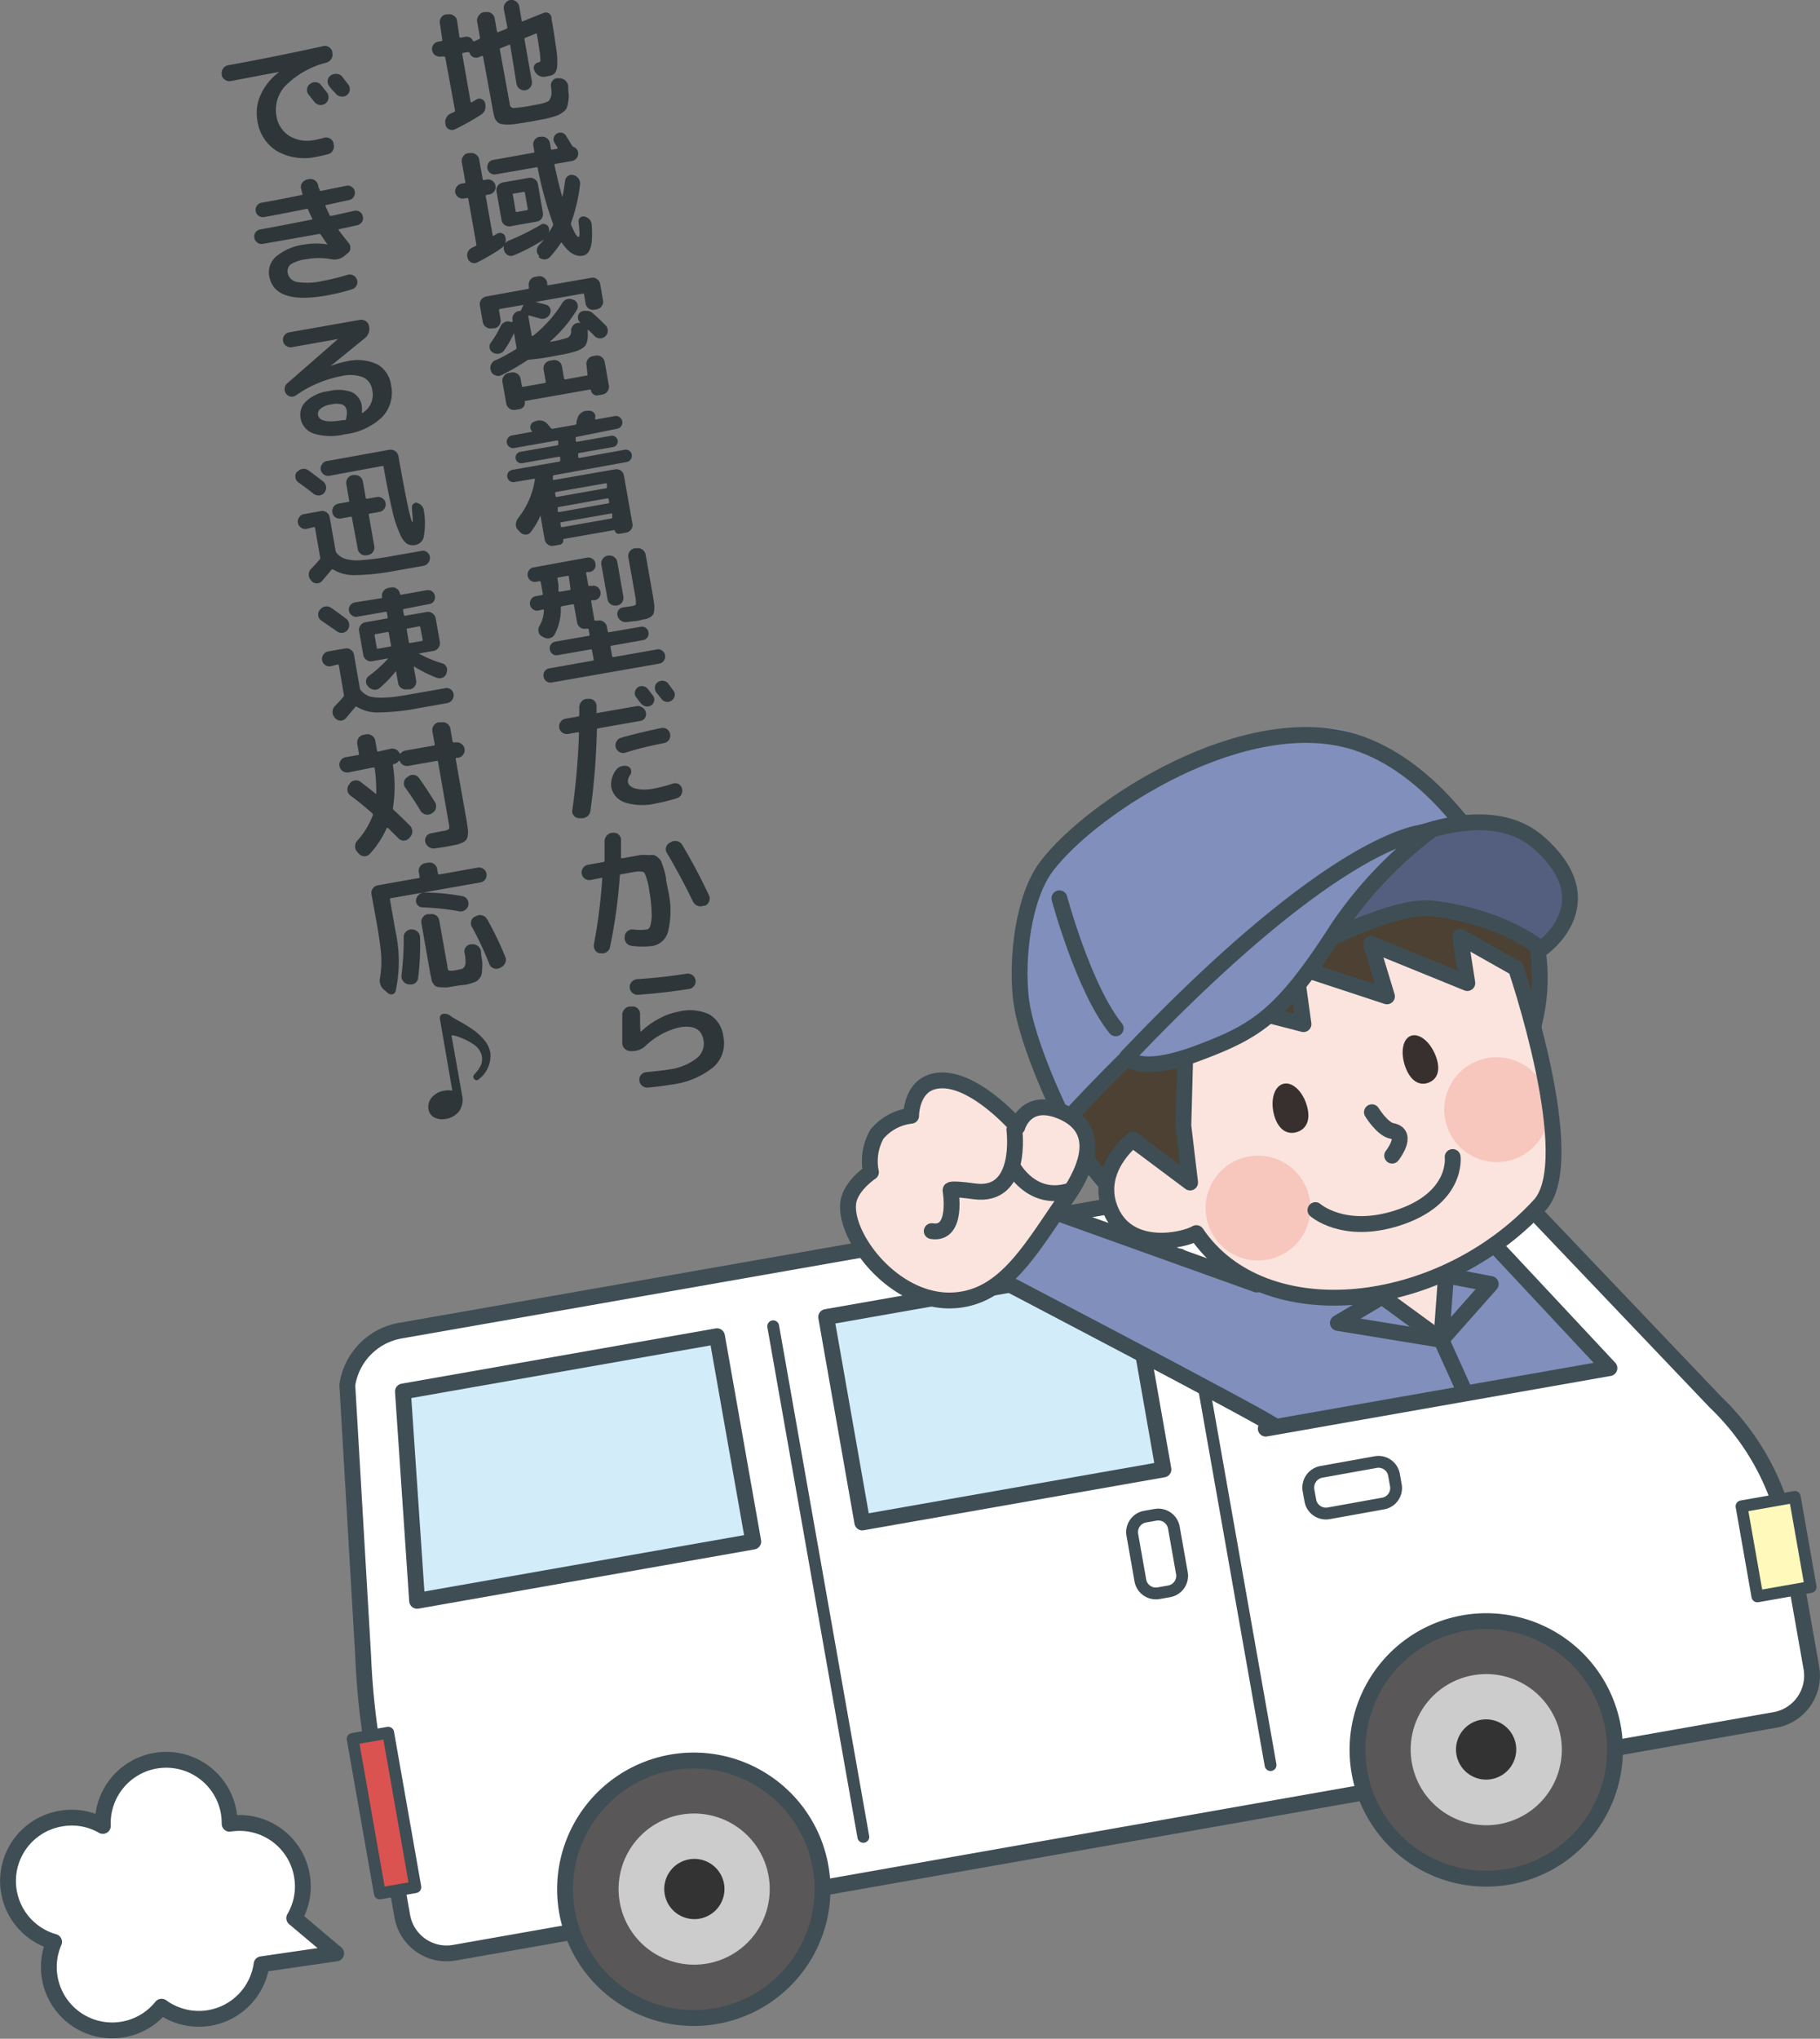 <svg xmlns="http://www.w3.org/2000/svg" width="186.19" height="208.51" viewBox="0 0 186.19 208.51"><rect x="0" y="0" width="186.19" height="208.51" fill="#808080" stroke="none"/><defs><style>.cls-1,.cls-11,.cls-7{fill:#fff;}.cls-1,.cls-10,.cls-18,.cls-19,.cls-2,.cls-20,.cls-21,.cls-6,.cls-7,.cls-8,.cls-9{stroke:#3e4e54;stroke-linecap:round;stroke-linejoin:round;}.cls-1,.cls-18,.cls-19,.cls-2,.cls-20,.cls-21,.cls-6{stroke-width:1.62px;}.cls-2{fill:#595757;}.cls-3{fill:#ccc;}.cls-4{fill:#333;}.cls-5{fill:#d2ecfa;}.cls-10,.cls-6{fill:none;}.cls-10,.cls-7,.cls-8,.cls-9{stroke-width:1.21px;}.cls-8{fill:#fff9bb;}.cls-9{fill:#da5351;}.cls-12,.cls-21{fill:#fbe4de;}.cls-13,.cls-19{fill:#808fbb;}.cls-14{fill:#4c4133;}.cls-15{fill:#665947;}.cls-16{fill:#f7c6bd;}.cls-17{fill:#37302e;}.cls-18{fill:#545f7f;}.cls-20{fill:#b9b8b4;}.cls-22{fill:#2f363a;}</style></defs><title>car</title><g id="レイヤー_2" data-name="レイヤー 2"><g id="コンテンツ"><path class="cls-1" d="M153.2,120a10.12,10.12,0,0,0-8-2.21L40.84,136.11a6.64,6.64,0,0,0-5.31,5.54l1.62,27.68a77.25,77.25,0,0,0,.91,9.1L41.16,196a4.6,4.6,0,0,0,5.32,3.71L181.59,175.9a4.6,4.6,0,0,0,3.72-5.31l-2.54-14.38a25.59,25.59,0,0,0-7.24-12.78Z"/><path class="cls-2" d="M139.07,181.21A13.17,13.17,0,1,0,149.75,166,13.16,13.16,0,0,0,139.07,181.21Z"/><path class="cls-3" d="M144.43,180.26a7.73,7.73,0,1,0,6.27-8.93A7.72,7.72,0,0,0,144.43,180.26Z"/><path class="cls-4" d="M149,179.46a3.08,3.08,0,1,0,2.5-3.57A3.08,3.08,0,0,0,149,179.46Z"/><path class="cls-2" d="M58,195.47a13.17,13.17,0,1,0,10.69-15.22A13.17,13.17,0,0,0,58,195.47Z"/><path class="cls-3" d="M63.4,194.53a7.73,7.73,0,1,0,6.27-8.94A7.72,7.72,0,0,0,63.4,194.53Z"/><path class="cls-4" d="M68,193.72a3.08,3.08,0,1,0,2.5-3.56A3.08,3.08,0,0,0,68,193.72Z"/><polygon class="cls-5" points="129.49 146.11 126.18 127.35 149.12 123.31 164.65 139.92 129.49 146.11"/><polygon class="cls-5" points="77.06 157.66 73.35 136.66 41.22 142.31 42.67 163.72 77.06 157.66"/><rect class="cls-5" x="86.14" y="131.81" width="31.28" height="21.33" transform="translate(-23.16 19.81) rotate(-9.98)"/><polygon class="cls-6" points="77.06 157.66 73.35 136.66 41.22 142.31 42.67 163.72 77.06 157.66"/><path class="cls-7" d="M134.05,153.46a1.62,1.62,0,0,0,1.88,1.31l5.56-1a1.61,1.61,0,0,0,1.31-1.87l-.19-1.06a1.61,1.61,0,0,0-1.87-1.31l-5.56,1a1.64,1.64,0,0,0-1.32,1.88Z"/><path class="cls-7" d="M117.15,155.11a1.61,1.61,0,0,0-1.31,1.87l.82,4.65a1.61,1.61,0,0,0,1.87,1.31l1.07-.19a1.61,1.61,0,0,0,1.31-1.87l-.82-4.64a1.62,1.62,0,0,0-1.87-1.32Z"/><rect class="cls-8" x="178.94" y="153.49" width="5.53" height="9.35" transform="translate(-24.67 33.9) rotate(-9.98)"/><rect class="cls-9" x="37.45" y="177.4" width="3.69" height="16.04" transform="translate(-31.55 9.62) rotate(-9.98)"/><line class="cls-10" x1="120.76" y1="128.31" x2="129.98" y2="180.52"/><line class="cls-10" x1="79.1" y1="135.64" x2="88.32" y2="187.86"/><polygon class="cls-11" points="142.55 143.81 127.81 127.07 132.48 126.25 147.22 142.99 142.55 143.81"/><polygon class="cls-11" points="150.6 142.39 135.86 125.65 138.63 125.16 153.37 141.9 150.6 142.39"/><rect class="cls-6" x="86.14" y="131.81" width="31.28" height="21.33" transform="translate(-23.16 19.81) rotate(-9.98)"/><polygon class="cls-12" points="141.85 132.37 147.28 136.65 147.75 130.57 141.85 132.37"/><path class="cls-13" d="M130.06,146l-27.25-15,5.39-7s25.2,9.07,27.45,9a48.08,48.08,0,0,0,5.87-.83l5.76,4.42.57-6.67,4.61-2.45,5.69,5.46,6.35,6.76Z"/><path class="cls-12" d="M155.1,98.77s3.59,12.74,3.69,16.78.5,8.43-6,11.75-14.2,6.56-21.08,5-9-5.95-9-5.95-7.06,1.81-8.38-1.29-1.39-5-.72-5.87,2.26-2.77,2.26-2.77l5.88,3.76L121.4,115l.22-13.15,11.66,2.85-.75-5.54,9.56,3L140.55,97l9.53,3.35-.66-4.21Z"/><path class="cls-14" d="M121.62,101.87l-.5,12.28.29,6.81-5.06-4.23-3.56,4s-9.5-11.75-5.67-23.27,20.3-21,32-18.31S156.93,92,157.21,97.6s-.48,6.69-.48,6.69l-1.89-4.93-5.42-3.2.66,4.21L140.55,97l1.12,4.77-9.14-2.61.75,5.54Z"/><path class="cls-15" d="M107.13,111s-1.88-6.92-.41-11,5-13.8,14.25-17.73,10.72-3.06,10.72-3.06S109.53,86.56,107.13,111Z"/><path class="cls-15" d="M115.64,99.67c.36,1.37-.87,2.88-2.74,3.36s-3.67-.25-4-1.63.87-2.88,2.74-3.36S115.29,98.29,115.64,99.67Z"/><path class="cls-15" d="M119.17,96.73a1.78,1.78,0,1,1-2-.85A1.56,1.56,0,0,1,119.17,96.73Z"/><path class="cls-16" d="M148,115.08a5.36,5.36,0,1,0,3.47-6.69A5.33,5.33,0,0,0,148,115.08Z"/><path class="cls-16" d="M123.58,125.14a5.36,5.36,0,1,0,3.48-6.69A5.35,5.35,0,0,0,123.58,125.14Z"/><path class="cls-6" d="M155.07,99s6.71,19.62,2.44,24.26c-10.14,11-28.24,13-35.12,2.85-1.27.76-6.81,2-8.71-2.2s2.21-7.37,2.21-7.37"/><path class="cls-6" d="M142.42,118.19s1.74-2.2,0-2.52c-1-.17-2.07-1.92-2.07-1.92"/><path class="cls-17" d="M143.8,109.2c.57,1.47,1.5,1.86,2.36,1.52s1.28-1.25.72-2.72-1.71-2.39-2.56-2.06S143.24,107.73,143.8,109.2Z"/><path class="cls-17" d="M130.35,114.06c.43,1.52,1.36,2,2.29,1.73s1.49-1.14,1.07-2.66-1.51-2.54-2.44-2.28S129.93,112.54,130.35,114.06Z"/><path class="cls-6" d="M156.92,104.8c2.33-9.3-2.34-17.46-9.59-22.46S120.83,75.62,109.72,93c-9.38,14.65,3.4,28,3.4,28"/><polyline class="cls-6" points="115.89 116.56 121.75 120.94 121.06 115.14 121.42 101.66 133.35 104.74 132.53 98.82 141.89 101.9 140.26 96.53 150.11 100.54 149.37 95.8 155.07 99.02"/><path class="cls-6" d="M148.61,118.33s.56,4.29-5.75,6.27c-5.43,1.7-8.29-.84-8.29-.84"/><path class="cls-6" d="M101.13,130.24s26.72,13.95,29.08,15.48"/><line class="cls-6" x1="128.56" y1="131.37" x2="108.2" y2="124.07"/><path class="cls-11" d="M34.39,199.78l-4.29-3.61a6.39,6.39,0,0,0,.78-4.38,6.47,6.47,0,0,0-7.39-5.27,7.14,7.14,0,0,0-.1-1.21,6.49,6.49,0,0,0-12.87,1.43A6.39,6.39,0,0,0,6.18,186a6.47,6.47,0,0,0-.65,12.6,6.48,6.48,0,0,0,11,6.63,6.48,6.48,0,0,0,10.23-4.34Z"/><path class="cls-6" d="M34.39,199.78l-4.29-3.61a6.39,6.39,0,0,0,.78-4.38,6.47,6.47,0,0,0-7.39-5.27,7.14,7.14,0,0,0-.1-1.21,6.49,6.49,0,0,0-12.87,1.43A6.39,6.39,0,0,0,6.18,186a6.47,6.47,0,0,0-.65,12.6,6.48,6.48,0,0,0,11,6.63,6.48,6.48,0,0,0,10.23-4.34Z"/><polyline class="cls-6" points="152.88 127.33 164.65 139.92 129.49 146.11"/><polygon class="cls-6" points="141.39 132.61 136.87 135.3 147.45 137.03 141.39 132.61"/><polygon class="cls-6" points="147.45 137.03 147.93 130.44 152.51 131.32 147.45 137.03"/><line class="cls-6" x1="147.62" y1="137.41" x2="149.81" y2="142.26"/><path class="cls-13" d="M151.19,86.46S145.92,78,138.47,75c-7.85-3.15-26.7,7.4-31.41,13.62C104.65,91.81,104,98,104.43,102c.53,4.88,4.52,12.76,4.52,12.76S137,83.48,151.19,86.46Z"/><path class="cls-6" d="M151.19,86.46s-4.92-8.17-12.59-10.57c-11.17-3.5-26.83,6.5-31.54,12.72C104.65,91.81,104,98,104.43,102c.53,4.88,4.52,12.76,4.52,12.76S137,83.48,151.19,86.46Z"/><path class="cls-18" d="M157.65,97.06s6.83-4.68-.25-10.89c-5.28-4.62-14.6-.53-19.7,2.7s-19.5,16.88-21.53,18.59c0,0,23-15.41,30.38-14.54S157.65,97.06,157.65,97.06Z"/><path class="cls-19" d="M115.31,108.09s1,2,7.47-.47c5.82-2.19,8.41-3.83,14.09-12.7a41.67,41.67,0,0,1,9.34-9.86S137.79,84.47,115.31,108.09Z"/><path class="cls-20" d="M108.38,91.87s2.47,9.22,5.76,13.3"/><path class="cls-21" d="M96.83,133c5.79.17,8.56-5.24,12.21-10.42,2.95-4.17,3.09-7.45-.51-8.93s-4.45,1.6-4.45,1.6-4.81-5.58-8.56-4.65c-2.32.57-2.31,3.51-2.31,3.51a5.29,5.29,0,0,0-3.5,1.89,5.59,5.59,0,0,0-.61,3.88s-2,1.33-2.3,3C86.23,126.2,91,132.78,96.83,133Z"/><path class="cls-6" d="M103.77,115.53s.94,7-4.09,6.31c-2.61-.36-2.44-.11-2.44-.11s.81,4.63-1.92,4.18"/><path class="cls-6" d="M103.62,119.34s1.88,3.6,5.72,2.47"/><path class="cls-22" d="M45.1,5.78a.76.76,0,0,1-.57-.13.74.74,0,0,1-.32-.5.72.72,0,0,1,.13-.58.74.74,0,0,1,.49-.31l.32-.06a.1.1,0,0,0,.1-.14L45,2.39a.78.78,0,0,1,.13-.59.69.69,0,0,1,.5-.33l.21,0a.74.74,0,0,1,.59.14.72.72,0,0,1,.33.51L47,3.75a.1.1,0,0,0,.13.1l.44-.08a.71.71,0,0,1,.81.39.1.1,0,0,0,.15.06L49,4a.14.14,0,0,0,.1-.16l-.3-1.7A.78.78,0,0,1,49,1.57a.75.75,0,0,1,.5-.33l.2,0a.72.72,0,0,1,.58.13.79.79,0,0,1,.33.52l.23,1.32s0,0,.05.07.07,0,.09,0l.84-.34a.14.14,0,0,0,.08-.16L51.54.94a.78.78,0,0,1,.14-.59A.79.79,0,0,1,52.19,0h0a.78.78,0,0,1,.59.14.77.77,0,0,1,.34.51l.25,1.46c0,.08.06.1.13.06l2.06-.83a.62.62,0,0,1,.55,0,.61.61,0,0,1,.31.45l0,.12c.23,1.31.39,2.33.48,3.07A7.5,7.5,0,0,1,57,6.74a1.33,1.33,0,0,1-.27.78,1.16,1.16,0,0,1-.61.26l-.38.07a1,1,0,0,1-.64-.13,1,1,0,0,1-.43-.51l0,0a.58.58,0,0,1,0-.54.68.68,0,0,1,.47-.31h0a.18.18,0,0,0,.13-.07,1.52,1.52,0,0,0,0-.35,5.49,5.49,0,0,0-.09-.83c-.05-.36-.13-.89-.25-1.6,0-.08-.06-.1-.13-.07l-1.06.43a.13.13,0,0,0-.08.17l.75,4.26a.77.77,0,0,1-.14.6.79.79,0,0,1-.51.33h0a.78.78,0,0,1-.59-.14.76.76,0,0,1-.33-.51L52.2,4.65c0-.07-.06-.09-.13-.06l-.83.33a.14.14,0,0,0-.1.18l1,5.48c0,.3.18.45.38.47a15.75,15.75,0,0,0,2-.28l.78-.15a3.47,3.47,0,0,0,.51-.15.82.82,0,0,0,.37-.2,1.85,1.85,0,0,0,.16-.32,1.19,1.19,0,0,0,.08-.47q0-.25-.06-.69a.69.69,0,0,1,.18-.55A.64.64,0,0,1,57.09,8h.15a.94.94,0,0,1,.6.24.88.88,0,0,1,.29.57q0,.54.06.9a4.08,4.08,0,0,1-.06.71A3.46,3.46,0,0,1,58,11a1.11,1.11,0,0,1-.33.41,2.67,2.67,0,0,1-.48.32,4.78,4.78,0,0,1-.72.25,8.87,8.87,0,0,1-.93.22l-1.22.23-1.43.23a5.7,5.7,0,0,1-1,.08,3.17,3.17,0,0,1-.67-.07.84.84,0,0,1-.4-.26,1.38,1.38,0,0,1-.25-.46q-.06-.24-.15-.69l-1-5.47a.1.1,0,0,0-.06-.07.08.08,0,0,0-.08,0L49,5.84a.69.69,0,0,1-.58,0,.71.71,0,0,1-.39-.44v0a.12.12,0,0,0-.14-.07h-.07l-.44.08c-.08,0-.1.06-.09.14l.85,4.84c0,.07.06.1.13.06s.29-.17.51-.3a.54.54,0,0,1,.51,0,.56.56,0,0,1,.33.39,1.24,1.24,0,0,1,0,.69,1.06,1.06,0,0,1-.44.52,25.35,25.35,0,0,1-2.65,1.48.69.69,0,0,1-.58,0,.66.66,0,0,1-.37-.44l0-.07a.89.89,0,0,1,.06-.64.84.84,0,0,1,.44-.45l.37-.17a.15.15,0,0,0,.1-.17l-1-5.41a.12.12,0,0,0-.15-.1Z"/><path class="cls-22" d="M47.46,20.3a.74.74,0,0,1-.57-.13.8.8,0,0,1-.32-.49.82.82,0,0,1,.63-.9l.31-.05c.08,0,.11-.06.09-.15l-.36-2a.81.81,0,0,1,.65-.92l.21,0a.78.78,0,0,1,.59.14.79.79,0,0,1,.33.51l.36,2c0,.08.06.12.13.11l.29-.06a.75.75,0,0,1,.58.14.73.73,0,0,1,.31.49.76.76,0,0,1-.62.89l-.29.05a.11.11,0,0,0-.09.13l.71,4c0,.07.05.08.11.05l.39-.24a.54.54,0,0,1,.48,0,.49.49,0,0,1,.31.36,1,1,0,0,1,0,.64,1,1,0,0,1-.39.51,21.29,21.29,0,0,1-2.5,1.47.64.64,0,0,1-.57,0,.65.65,0,0,1-.38-.43.85.85,0,0,1,0-.63.9.9,0,0,1,.43-.45l.18-.09.19-.09a.14.14,0,0,0,.08-.17l-.82-4.64a.1.1,0,0,0-.13-.1Zm7.69,5.87a.69.69,0,0,1-.23-.54.79.79,0,0,1,.22-.56,6.54,6.54,0,0,0,.51-.57h0a20.49,20.49,0,0,1-3.08,1.61.66.66,0,0,1-.58,0,.74.74,0,0,1-.4-.45.81.81,0,0,1,0-.61.88.88,0,0,1,.45-.44A24.11,24.11,0,0,0,55.3,23a.48.48,0,0,1,.49-.06.51.51,0,0,1,.35.35.8.8,0,0,1,0,.49h0s0,0,0,0a6.52,6.52,0,0,0,.43-.72.23.23,0,0,0,0-.2,37.76,37.76,0,0,1-1.56-5.65c0-.08-.06-.12-.15-.1l-4.12.72a.75.75,0,0,1-.88-.61.81.81,0,0,1,.12-.57.71.71,0,0,1,.5-.3l4.09-.73c.08,0,.11-.06.09-.14l-.1-.58a.71.71,0,0,1,.13-.58.75.75,0,0,1,.5-.33l.14,0a.81.81,0,0,1,.6.13.79.79,0,0,1,.33.51l.1.58c0,.08.06.11.14.09l.47-.08s.05,0,.06-.05a.28.28,0,0,0,0-.09l-.3-.47a.66.66,0,0,1-.09-.51.69.69,0,0,1,.31-.42.66.66,0,0,1,.53-.1.63.63,0,0,1,.43.31c.13.21.34.55.61,1a.39.39,0,0,0,.15.13.72.72,0,0,1,.47.57.75.75,0,0,1-.13.56.77.77,0,0,1-.5.32l-1.69.29c-.08,0-.11.06-.09.15.29,1.34.56,2.42.8,3.25,0,0,0,0,0,0,.1-.43.19-1,.28-1.65a.68.68,0,0,1,.29-.5.63.63,0,0,1,.55-.11.94.94,0,0,1,.53.36.86.86,0,0,1,.16.6,17.37,17.37,0,0,1-.91,3.91.45.45,0,0,0,0,.23c.36.85.61,1.26.76,1.23s.1-.53,0-1.55a.45.45,0,0,1,.16-.42.47.47,0,0,1,.44-.11.93.93,0,0,1,.52.29.89.89,0,0,1,.22.53c.16,2-.12,3-.86,3.17s-1.51-.29-2.17-1.28c-.05-.06-.09-.06-.13,0a11.26,11.26,0,0,1-1.1,1.42.79.79,0,0,1-.56.25.87.87,0,0,1-.59-.22ZM53,23l-.77.14a.78.78,0,0,1-.59-.13.75.75,0,0,1-.33-.5l-.52-2.94a.75.75,0,0,1,.14-.58.79.79,0,0,1,.51-.33l2.66-.47a.81.81,0,0,1,.6.13.77.77,0,0,1,.33.5l.51,2.94a.78.78,0,0,1-.13.59.8.8,0,0,1-.52.32Zm-.53-3.06.28,1.64c0,.08.06.11.13.1l1-.18c.09,0,.12-.06.11-.13l-.29-1.64c0-.08-.06-.12-.15-.1l-1,.17C52.47,19.77,52.44,19.82,52.46,19.9Z"/><path class="cls-22" d="M52.76,35.73a.17.17,0,0,0,.08-.19l-.26-1.47s0,0,0,0,0,0,0,0a10.32,10.32,0,0,1-1,1.76.83.83,0,0,1-.54.34.88.88,0,0,1-.63-.12.65.65,0,0,1-.32-.46.63.63,0,0,1,.13-.55,10.64,10.64,0,0,0,1-1.69.82.82,0,0,1,.44-.42.74.74,0,0,1,.6,0l.11,0s0,0,.06,0a.06.06,0,0,0,0-.07l0-.14a.74.74,0,0,1,.14-.59.78.78,0,0,1,.51-.32l.11,0a.2.2,0,0,0,.14-.14l.11-.26.12-.22a0,0,0,0,0,0,0,0,0,0,0,0-.05,0l-2.37.41a.11.11,0,0,0-.09.13l.16.93a.78.78,0,0,1-.13.59.79.79,0,0,1-.51.33l-.25,0a.77.77,0,0,1-.6-.13.79.79,0,0,1-.33-.51l-.3-1.7a.78.78,0,0,1,.14-.59.79.79,0,0,1,.51-.33L54,29.55c.08,0,.12-.06.1-.13l0-.18a.78.78,0,0,1,.13-.59.71.71,0,0,1,.5-.33l.34-.06a.72.72,0,0,1,.58.14.79.79,0,0,1,.33.51l0,.18c0,.07.06.1.14.08l4.36-.76a.74.74,0,0,1,.59.13.76.76,0,0,1,.33.51l.29,1.66a.74.74,0,0,1-.13.59.72.72,0,0,1-.51.33l-.25.05a.78.78,0,0,1-.59-.14A.77.77,0,0,1,59.9,31l-.15-.88a.09.09,0,0,0-.13-.09l-4.83.85a0,0,0,0,0,0,0s0,0,0,0l1.06.28a.63.63,0,0,1,.42.36.65.65,0,0,1,0,.56.85.85,0,0,1-1,.5l-1.12-.31c-.08,0-.12,0-.1.08l.35,2a.1.1,0,0,0,.06,0,0,0,0,0,0,.06,0,13,13,0,0,0,3-3.36.87.87,0,0,1,.49-.39.81.81,0,0,1,.61.05l.06,0a.76.76,0,0,1,.4.46.72.72,0,0,1-.07.59,14,14,0,0,1-2.77,3.26v0s0,0,0,0a10.34,10.34,0,0,0,1.82-.42.67.67,0,0,0,.36-.68.88.88,0,0,1,.2-.57.72.72,0,0,1,.51-.27l.26,0a.05.05,0,0,0,0,0s0,0,0,0a.67.67,0,0,1-.26-.5.66.66,0,0,1,.17-.53l0,0A.8.8,0,0,1,60,31.8a.77.77,0,0,1,.6.2c.39.33.84.75,1.36,1.28a.75.75,0,0,1,.22.56.78.78,0,0,1-.25.55v0a.79.79,0,0,1-.56.22.8.8,0,0,1-.55-.25c-.22-.23-.44-.44-.64-.63,0,0,0,0-.05,0s0,0,0,0c0,.25,0,.46,0,.64a2.22,2.22,0,0,1-.06.51,1.68,1.68,0,0,1-.15.4,1,1,0,0,1-.31.31,2.55,2.55,0,0,1-.46.25,4,4,0,0,1-.68.21c-.29.08-.58.14-.87.2l-1.14.21a21.8,21.8,0,0,1-2.3.32.51.51,0,0,0-.23.07,21.94,21.94,0,0,1-2.66,1.53.7.7,0,0,1-.6,0,.74.74,0,0,1-.44-.41l0-.05a.7.7,0,0,1,0-.6.78.78,0,0,1,.41-.46C51.32,36.59,52,36.18,52.76,35.73Zm-.42,2.36a.81.81,0,0,1,.92.65l.13.72a.1.1,0,0,0,.13.1l2.2-.39a.11.11,0,0,0,.11-.14l-.22-1.23a.75.75,0,0,1,.13-.58.79.79,0,0,1,.51-.33l.33-.06a.79.79,0,0,1,.91.64l.21,1.23a.12.12,0,0,0,.15.1L60,38.41a.1.1,0,0,0,.1-.14L60,37.34a.74.74,0,0,1,.14-.59.76.76,0,0,1,.51-.33l.29-.05a.78.78,0,0,1,.59.13.79.79,0,0,1,.33.51l.43,2.42a.78.78,0,0,1-.14.59.79.79,0,0,1-.51.33l-.46.08a.6.6,0,0,1-.47-.1.67.67,0,0,1-.26-.41.08.08,0,0,0-.11-.08L53.76,41a.08.08,0,0,0-.08.11.62.62,0,0,1-.51.73l-.46.08a.81.81,0,0,1-.92-.65l-.39-2.2a.74.74,0,0,1,.14-.59.73.73,0,0,1,.51-.34Z"/><path class="cls-22" d="M56.56,48.74s0,.07,0,.12,0,.09,0,.12,0,.13.11.11L62.92,48a.82.82,0,0,1,.59.13.78.78,0,0,1,.32.51l.87,4.92a.78.78,0,0,1-.13.59.82.82,0,0,1-.51.32l-.66.12a.44.44,0,0,1-.34-.07.43.43,0,0,1-.18-.3s0-.05-.08,0l-5.13.9s-.06,0-.05.07a.44.44,0,0,1-.07.34.43.43,0,0,1-.3.18l-.62.11a.75.75,0,0,1-.58-.13.77.77,0,0,1-.33-.51l-.43-2.46s0,0,0,0,0,0,0,0a7.4,7.4,0,0,1-1,1.7.61.61,0,0,1-.51.25.68.68,0,0,1-.54-.22L53,54.21a.8.8,0,0,1-.23-.59A1.15,1.15,0,0,1,53,53a8.4,8.4,0,0,0,1.72-3.94c0-.08,0-.11-.08-.1l-2,.34a.63.63,0,0,1-.48-.1.65.65,0,0,1-.26-.42.6.6,0,0,1,.1-.47.67.67,0,0,1,.42-.26l4.79-.84a.12.12,0,0,0,.1-.15l0-.25c0-.08-.06-.11-.14-.1l-3.74.66a.58.58,0,0,1-.44-.1.6.6,0,0,1-.24-.38.59.59,0,0,1,.1-.44.6.6,0,0,1,.38-.24L57,45.55a.11.11,0,0,0,.11-.14l0-.25a.11.11,0,0,0-.14-.11l-4.36.77a.61.61,0,0,1-.49-.11.65.65,0,0,1-.27-.42.61.61,0,0,1,.11-.49.65.65,0,0,1,.42-.27l2-.36c.07,0,.09-.06,0-.12l0,0,0,0a.58.58,0,0,1-.11-.51.57.57,0,0,1,.34-.4l.17-.06a1.13,1.13,0,0,1,.68-.05,1.09,1.09,0,0,1,.57.36l.33.39a.17.17,0,0,0,.18.07l2.29-.4a.22.22,0,0,0,.15-.13A1.28,1.28,0,0,1,59,43a1.23,1.23,0,0,0,.08-.22,1,1,0,0,1,.37-.55,1,1,0,0,1,.64-.22h.21a.6.6,0,0,1,.49.24.56.56,0,0,1,.09.53.05.05,0,0,0,0,0,0,0,0,0,0,0,0c0,.09,0,.13.08.12l1.94-.35a.62.62,0,0,1,.49.12.6.6,0,0,1,.27.42.62.62,0,0,1-.11.49.65.65,0,0,1-.42.27L59,44.68c-.08,0-.12.06-.1.15l0,.24c0,.09.06.12.15.11l3.46-.61a.52.52,0,0,1,.43.1.56.56,0,0,1,.25.37.57.57,0,0,1-.1.44.53.53,0,0,1-.38.24l-3.46.61c-.08,0-.12.07-.1.15l0,.25c0,.08.07.12.15.1L63.89,46a.63.63,0,0,1,.48.1.58.58,0,0,1,.26.4.61.61,0,0,1-.11.49.63.63,0,0,1-.41.26L56.68,48.6A.13.13,0,0,0,56.56,48.74Zm.23,1.72.05.27c0,.08.06.11.14.09l5-.88c.08,0,.12-.06.11-.14l0-.27c0-.08-.07-.12-.15-.1l-5,.88C56.81,50.33,56.78,50.37,56.79,50.46ZM57.06,52l0,.28q0,.11.15.09l5-.89c.09,0,.12-.06.11-.13l-.05-.28c0-.08-.06-.11-.15-.1l-5,.89A.11.11,0,0,0,57.06,52Zm.27,1.53.05.28c0,.08.06.11.15.1l5-.88a.12.12,0,0,0,.1-.15l0-.28c0-.07-.06-.1-.14-.08l-5,.88C57.35,53.41,57.32,53.46,57.33,53.53Z"/><path class="cls-22" d="M55.08,62.44a.67.67,0,0,1-.55-.12.74.74,0,0,1-.31-.48.79.79,0,0,1,.12-.56.71.71,0,0,1,.48-.31l.61-.11a.1.1,0,0,0,.1-.13l-.11-.65-.1-.54a.1.1,0,0,0-.13-.1l-.34.06a.73.73,0,0,1-.86-.6.7.7,0,0,1,.12-.56.64.64,0,0,1,.48-.31l5.47-1a.71.71,0,0,1,.56.13.73.73,0,0,1,.3.49.68.68,0,0,1-.12.55.69.69,0,0,1-.48.3l-.25,0a.11.11,0,0,0-.1.15l.21,1.18c0,.07.06.1.14.09l.25,0a.7.7,0,0,1,.56.12.77.77,0,0,1,.3.49.7.7,0,0,1-.12.56.73.73,0,0,1-.48.3l-.25,0c-.08,0-.12.06-.1.14l.31,1.78v.06c0,.08.05.11.12.1l.27,0a.73.73,0,0,1,.59.14.74.74,0,0,1,.32.51l.09.45c0,.08.06.11.14.09l3.21-.56a.67.67,0,0,1,.53.11.68.68,0,0,1,.28.45.66.66,0,0,1-.11.53.68.68,0,0,1-.46.28l-3.21.57c-.08,0-.12.06-.1.15l.16.91c0,.08.06.11.15.1l4.42-.78a.67.67,0,0,1,.55.12.72.72,0,0,1,.3.47.75.75,0,0,1-.12.55.7.7,0,0,1-.47.31l-11,1.93a.68.68,0,0,1-.55-.12.72.72,0,0,1-.29-.48.71.71,0,0,1,.11-.55.74.74,0,0,1,.48-.3l4.42-.78a.11.11,0,0,0,.11-.14l-.17-.91c0-.09-.06-.12-.14-.1L57.06,67a.66.66,0,0,1-.53-.11.68.68,0,0,1-.28-.45.66.66,0,0,1,.11-.53.69.69,0,0,1,.45-.29l3.4-.59a.11.11,0,0,0,.1-.14l-.08-.45V64.4c0-.08-.06-.11-.12-.1l-.17,0a.72.72,0,0,1-.58-.13.7.7,0,0,1-.32-.5l-.32-1.78c0-.08-.06-.1-.14-.09L57.49,62a.14.14,0,0,0-.12.13,5.42,5.42,0,0,1-.64,2.78.74.74,0,0,1-.51.36.81.81,0,0,1-.63-.11l-.17-.09a.69.69,0,0,1-.33-.48.75.75,0,0,1,.1-.58,3.42,3.42,0,0,0,.45-1.57c0-.08,0-.11-.1-.1Zm2.05-2.66c0,.07,0,.18,0,.33s0,.26,0,.32.05.1.13.09l1-.17c.08,0,.12-.05.1-.13L58.2,59a.11.11,0,0,0-.14-.11l-.94.17c-.07,0-.1.06-.09.14ZM63.77,61a.8.8,0,0,1-.13.6.79.79,0,0,1-.51.33h-.07a.8.8,0,0,1-.91-.65l-.63-3.53a.82.82,0,0,1,.13-.59.79.79,0,0,1,.51-.33h.07a.78.78,0,0,1,.59.13.79.79,0,0,1,.33.51Zm.34,2.62a.78.78,0,0,1-.59-.15.87.87,0,0,1-.35-.51.67.67,0,0,1,.1-.55.65.65,0,0,1,.49-.29l.83-.12c.26-.05.41-.1.45-.17s0-.26,0-.56l-.76-4.28a.78.78,0,0,1,.14-.59.79.79,0,0,1,.51-.33l.21,0a.71.71,0,0,1,.58.14.79.79,0,0,1,.33.51l.74,4.18c.06.37.11.66.13.89a2.59,2.59,0,0,1,0,.62.74.74,0,0,1-.43.72,1.63,1.63,0,0,1-.49.2c-.18,0-.44.1-.76.16Z"/><path class="cls-22" d="M59.22,83.68a.69.69,0,0,1-.52-.27.65.65,0,0,1-.15-.57A73.22,73.22,0,0,0,59.23,75c0-.09,0-.12-.1-.11l-1,.17a.78.78,0,0,1-.59-.13.72.72,0,0,1-.33-.51.73.73,0,0,1,.14-.59.75.75,0,0,1,.51-.33l1.28-.22a.14.14,0,0,0,.12-.14c0-.36,0-.63,0-.81a.91.91,0,0,1,.23-.59.83.83,0,0,1,.56-.27l.18,0a.74.74,0,0,1,.8.74c0,.08,0,.18,0,.31v.32a.1.1,0,0,0,0,.08.08.08,0,0,0,.08,0l4-.7a.73.73,0,0,1,.59.13A.78.78,0,0,1,66,73.4a.69.69,0,0,1-.5.33l-4.3.76c-.09,0-.13.06-.14.14a70.71,70.71,0,0,1-.66,8.31.79.79,0,0,1-.31.54.89.89,0,0,1-.6.2Zm3.31-3.17a2.43,2.43,0,0,1,.52-1.79.88.88,0,0,1,.53-.35.94.94,0,0,1,.64,0,.51.51,0,0,1,.33.38.62.62,0,0,1-.08.51,1,1,0,0,0-.23.71c.05.32.32.55.79.68a4.2,4.2,0,0,0,1.84,0,13.37,13.37,0,0,0,1.9-.49.78.78,0,0,1,.6,0,.74.74,0,0,1,.39.46.79.79,0,0,1-.05.62.72.72,0,0,1-.45.39,15.63,15.63,0,0,1-2.12.53A5.91,5.91,0,0,1,64,82.09,2.09,2.09,0,0,1,62.53,80.51Zm.82-3.61a.78.78,0,0,1-.36-.47.79.79,0,0,1,.08-.6.77.77,0,0,1,.47-.38c1.41-.4,2.79-.72,4.13-1a.76.76,0,0,1,.57.13.8.8,0,0,1,.19,1.1.79.79,0,0,1-.51.32c-1.45.28-2.78.6-4,1A.79.79,0,0,1,63.35,76.9ZM65.61,72l-.26-.34-.25-.33a.63.63,0,0,1-.15-.53.75.75,0,0,1,.28-.49.69.69,0,0,1,.55-.13.74.74,0,0,1,.5.29l.26.33.25.33a.69.69,0,0,1-.16,1,.76.76,0,0,1-1-.14ZM67,70.26a.69.69,0,0,1,.29-.49.75.75,0,0,1,.57-.14.72.72,0,0,1,.5.28l.27.37.25.34a.63.63,0,0,1,.14.54.76.76,0,0,1-.85.62.78.78,0,0,1-.5-.3c-.11-.15-.29-.37-.53-.67A.73.73,0,0,1,67,70.26Z"/><path class="cls-22" d="M60.43,90a.8.8,0,0,1-.92-.63.77.77,0,0,1,.14-.6.79.79,0,0,1,.51-.33l1.57-.28a.14.14,0,0,0,.12-.14c0-.64,0-1.29,0-2a.81.81,0,0,1,.23-.57.78.78,0,0,1,.55-.28h.1a.68.68,0,0,1,.56.19.72.72,0,0,1,.24.55v1.78q0,.11.12.09l.78-.14,1.06-.19a3.89,3.89,0,0,1,.79,0,6.09,6.09,0,0,1,.61,0,1,1,0,0,1,.43.26,1.2,1.2,0,0,1,.34.42q.08.2.24.72a6.73,6.73,0,0,1,.24,1c0,.29.13.73.23,1.32a9,9,0,0,1,0,4,2,2,0,0,1-1.53,1.56,7.93,7.93,0,0,1-2.23,0,.8.8,0,0,1-.54-.3.82.82,0,0,1-.16-.61v-.09a.75.75,0,0,1,.3-.51.78.78,0,0,1,.59-.16,5.06,5.06,0,0,0,1.37,0c.16,0,.28-.16.37-.42a4,4,0,0,0,.12-1.28,13,13,0,0,0-.23-2.18,6.76,6.76,0,0,0-.49-1.9c-.13-.17-.49-.2-1.09-.1l-1.32.24a.12.12,0,0,0-.12.13,53,53,0,0,1-1,7.29.76.76,0,0,1-.34.52.74.74,0,0,1-.59.13h-.11a.67.67,0,0,1-.49-.32.79.79,0,0,1-.12-.6,56.21,56.21,0,0,0,.85-6.7c0-.08,0-.11-.1-.09Zm10.5,2.29q-1.2-2.51-2.71-5.07a.69.69,0,0,1-.08-.58.78.78,0,0,1,.38-.46l.17-.08a.86.86,0,0,1,.63-.06.82.82,0,0,1,.49.4,56.79,56.79,0,0,1,2.73,5.15.74.74,0,0,1,0,.6.76.76,0,0,1-.42.44l-.16,0a.76.76,0,0,1-.61,0A.79.79,0,0,1,70.93,92.27Z"/><path class="cls-22" d="M64.46,107.49a.75.75,0,0,1-.56-.25.74.74,0,0,1-.24-.56q0-2,0-2.85a.91.91,0,0,1,.21-.6.77.77,0,0,1,.54-.29h.24a.74.74,0,0,1,.57.18.77.77,0,0,1,.26.54c0,.9,0,1.52.06,1.88v0h0v0a8.06,8.06,0,0,1,1.84-1.34,6.48,6.48,0,0,1,2-.73,4.74,4.74,0,0,1,3.17.27A3,3,0,0,1,74,106a3.26,3.26,0,0,1-1,3.12,8.35,8.35,0,0,1-4.3,1.8c-.73.13-1.53.23-2.41.31a.79.79,0,0,1-.59-.18.77.77,0,0,1-.29-.55v0a.69.69,0,0,1,.17-.57.76.76,0,0,1,.54-.28c1.08-.1,1.84-.19,2.3-.27a5.79,5.79,0,0,0,2.82-1.13,1.89,1.89,0,0,0,.73-1.87c-.2-1.13-1-1.56-2.5-1.3A7.57,7.57,0,0,0,66,107a2,2,0,0,1-1.4.5Zm.72-7.35c1.74-.11,3.42-.3,5.06-.56a.8.8,0,0,1,.91.65.71.71,0,0,1-.13.58.75.75,0,0,1-.5.33c-1.78.28-3.53.48-5.26.6a.77.77,0,0,1-.58-.21.8.8,0,0,1-.26-.55.75.75,0,0,1,.21-.57A.85.85,0,0,1,65.18,100.14Z"/><path class="cls-22" d="M23.62,8.29A.78.78,0,0,1,23,8.15a.74.74,0,0,1-.32-.5l0-.1A.78.78,0,0,1,22.83,7a.79.79,0,0,1,.51-.33c3.14-.56,6.38-1.22,9.71-1.95a.75.75,0,0,1,.6.1.73.73,0,0,1,.35.49l0,.1a.77.77,0,0,1-.1.61.89.89,0,0,1-.49.38,9.08,9.08,0,0,0-4.14,2.3,3.58,3.58,0,0,0-1,3.09,2.94,2.94,0,0,0,1.34,2.12,3.6,3.6,0,0,0,2.62.4,8.45,8.45,0,0,0,.9-.22.83.83,0,0,1,.6.06.78.78,0,0,1,.39.46l0,.12a.79.79,0,0,1-.05.62.74.74,0,0,1-.45.4,11.58,11.58,0,0,1-1.22.28,5.69,5.69,0,0,1-4.07-.58,4.32,4.32,0,0,1-2-3.13,4.47,4.47,0,0,1,.34-2.64,6.11,6.11,0,0,1,1.89-2.32s0,0,0,0h0C27.19,7.6,25.53,7.93,23.62,8.29Zm8.11.29a.79.79,0,0,1,.6-.17.75.75,0,0,1,.53.31c.14.16.34.42.61.77a.77.77,0,0,1,.13.59.76.76,0,0,1-.32.51.82.82,0,0,1-.6.14.87.87,0,0,1-.53-.32l-.58-.74a.69.69,0,0,1-.16-.57.75.75,0,0,1,.31-.52ZM35,7.83l.63.82a.76.76,0,0,1,.15.58.77.77,0,0,1-.31.51l0,0a.78.78,0,0,1-.59.13.79.79,0,0,1-.54-.31L34,9.21l-.31-.38a.8.8,0,0,1-.17-.58.67.67,0,0,1,.3-.52l0,0a.85.85,0,0,1,.6-.17A.78.78,0,0,1,35,7.83Z"/><path class="cls-22" d="M26.88,24.94a.68.68,0,0,1-.55-.13.7.7,0,0,1-.31-.49.68.68,0,0,1,.12-.55.74.74,0,0,1,.5-.31c1.14-.2,2.89-.54,5.23-1,.08,0,.1-.06.06-.13-.15-.3-.29-.59-.41-.88,0-.08-.08-.11-.14-.09-1.63.33-3.08.61-4.36.84a.75.75,0,0,1-.55-.12.7.7,0,0,1-.31-.49.76.76,0,0,1,.12-.55.74.74,0,0,1,.48-.31c1.21-.21,2.57-.47,4.1-.79.08,0,.11-.06.07-.14l-.12-.49a.69.69,0,0,1,.08-.58.83.83,0,0,1,.5-.36l.19-.05a.8.8,0,0,1,.6.1.84.84,0,0,1,.36.5c0,.14.09.31.16.51a.14.14,0,0,0,.16.09L35.41,19a.64.64,0,0,1,.55.1.71.71,0,0,1,.33.46.74.74,0,0,1-.11.58.71.71,0,0,1-.47.32l-2.34.51c-.08,0-.1.06-.06.14l.41.9c0,.06.08.08.17.07l2.35-.52a.73.73,0,0,1,.88.57.72.72,0,0,1-.09.57.79.79,0,0,1-.47.33l-1.84.41c-.08,0-.1.05-.06.11.34.46.68.89,1,1.29a.71.71,0,0,1,.18.56.66.66,0,0,1-.28.51l-.33.27a1.62,1.62,0,0,1-1.4.32,6.82,6.82,0,0,0-2.42,0A4,4,0,0,0,29.8,27a.88.88,0,0,0-.37.89,1.16,1.16,0,0,0,.95.95,7.13,7.13,0,0,0,2.69-.12,22.67,22.67,0,0,0,2.47-.61.78.78,0,0,1,.6.05.74.74,0,0,1,.38.45.74.74,0,0,1-.05.6.78.78,0,0,1-.46.38,21.55,21.55,0,0,1-2.67.64q-5.28.93-5.8-2a2.14,2.14,0,0,1,.71-2A5.67,5.67,0,0,1,31.2,25a7.14,7.14,0,0,1,2.31,0h0v0c-.21-.27-.44-.61-.69-1a.17.17,0,0,0-.18-.07Q29.27,24.53,26.88,24.94Z"/><path class="cls-22" d="M30.28,40.43a.71.71,0,0,1-.54.13.76.76,0,0,1-.62-.84.75.75,0,0,1,.26-.51l5.2-4.54v0h0l-4.73.84a.78.78,0,0,1-.57-.13.7.7,0,0,1-.32-.5.72.72,0,0,1,.13-.58.76.76,0,0,1,.49-.31l7.24-1.28a.86.86,0,0,1,.6.13.74.74,0,0,1,.33.5,1.22,1.22,0,0,1-.47,1.28l-3.47,2.82h0a8.7,8.7,0,0,1,1.64-.48,4.8,4.8,0,0,1,3.13.29A2.85,2.85,0,0,1,40,39.37a3.61,3.61,0,0,1-.89,3.27,6.64,6.64,0,0,1-3.85,1.78,6,6,0,0,1-3.18-.08,2,2,0,0,1-1.34-1.63,1.86,1.86,0,0,1,.6-1.69A4.05,4.05,0,0,1,33.65,40a3.87,3.87,0,0,1,2.37.12,1.84,1.84,0,0,1,1,1.42,3.69,3.69,0,0,1,0,.63,0,0,0,0,0,0,.06h.06a2.15,2.15,0,0,0,1-2.33,1.67,1.67,0,0,0-.92-1.31A3.72,3.72,0,0,0,35,38.45,12,12,0,0,0,30.28,40.43Zm5.13,2.34a1.91,1.91,0,0,0,.06-.79.76.76,0,0,0-.44-.6,2.3,2.3,0,0,0-1.23,0,1.94,1.94,0,0,0-1,.42.65.65,0,0,0-.27.62c.11.64.95.83,2.51.55l.25,0A.19.19,0,0,0,35.41,42.77Z"/><path class="cls-22" d="M31.53,48.09c.34.24.85.63,1.53,1.15a.82.82,0,0,1,.3.54.83.83,0,0,1-.16.59v0a.78.78,0,0,1-.52.3.82.82,0,0,1-.59-.16q-.76-.6-1.56-1.17a.76.76,0,0,1-.31-.5.75.75,0,0,1,.15-.58l.05,0a.78.78,0,0,1,.53-.3A.77.77,0,0,1,31.53,48.09Zm-.17,6a.7.7,0,0,1-.57-.13.78.78,0,0,1-.32-.49.75.75,0,0,1,.14-.57.69.69,0,0,1,.49-.32l1.72-.31a.78.78,0,0,1,.91.64l.61,3.46a.44.44,0,0,0,.1.19,1.94,1.94,0,0,0,1,.63,4.85,4.85,0,0,0,1.63.09,29.48,29.48,0,0,0,3.15-.43l2.91-.51a.66.66,0,0,1,.56.13.76.76,0,0,1,.29.5.86.86,0,0,1-.16.58.82.82,0,0,1-.51.32l-2.88.51a23.84,23.84,0,0,1-4.09.44,4.13,4.13,0,0,1-2.24-.56q-.12-.06-.18,0c-.28.35-.63.75-1,1.19a.72.72,0,0,1-.55.21.71.71,0,0,1-.52-.26l-.07-.09a.8.8,0,0,1-.19-.59.84.84,0,0,1,.26-.57c.41-.43.69-.73.84-.92a.26.26,0,0,0,.06-.23l-.52-3c0-.07-.06-.1-.14-.09Zm11.32-2.65a.91.91,0,0,1,.68.77,7.8,7.8,0,0,1,0,2.65,1.07,1.07,0,0,1-.83.87,1.32,1.32,0,0,1-.86-.09,2.25,2.25,0,0,1-.74-1,11.75,11.75,0,0,1-.8-2.43c-.26-1.11-.56-2.59-.89-4.46,0-.07-.06-.1-.14-.09l-5.39,1a.75.75,0,0,1-.58-.13.8.8,0,0,1-.32-.49.75.75,0,0,1,.14-.57.71.71,0,0,1,.49-.32L39.83,46a.82.82,0,0,1,.6.14.79.79,0,0,1,.33.51q1.2,6.78,1.44,6.74c.07,0,0-.5-.06-1.48a.39.39,0,0,1,.15-.37A.38.38,0,0,1,42.68,51.42Zm-5.15,5.35a.8.8,0,0,1-.6-.13.77.77,0,0,1-.33-.5L36,52.94c0-.08-.06-.11-.14-.09l-1,.18a.76.76,0,0,1-.58-.14A.73.73,0,0,1,34,52.4a.76.76,0,0,1,.62-.89l1-.18a.1.1,0,0,0,.1-.14l-.29-1.67a.81.81,0,0,1,.13-.6.79.79,0,0,1,.51-.33l.14,0a.8.8,0,0,1,.91.65l.3,1.67c0,.08.06.11.14.1l1-.18a.75.75,0,0,1,.57.14.69.69,0,0,1,.32.49.74.74,0,0,1-.13.57.76.76,0,0,1-.49.32l-1,.18c-.08,0-.12.05-.1.13l.56,3.2a.75.75,0,0,1-.13.58.72.72,0,0,1-.51.32Z"/><path class="cls-22" d="M32.74,62.35a.83.83,0,0,1,1.13-.19q.78.54,1.53,1.11a.8.8,0,0,1,.32.53.84.84,0,0,1-.15.61.81.81,0,0,1-.51.31.79.79,0,0,1-.59-.15l-1.59-1.1a.69.69,0,0,1-.32-.49.7.7,0,0,1,.14-.58Zm1.1,5.79a.76.76,0,0,1-.75-1.2.72.72,0,0,1,.49-.32l1.72-.3a.74.74,0,0,1,.59.13.77.77,0,0,1,.32.5l.61,3.46a.47.47,0,0,0,.1.2,2.09,2.09,0,0,0,.95.63,5.45,5.45,0,0,0,1.63.09c.73,0,1.78-.2,3.15-.44l2.91-.51a.7.7,0,0,1,.56.13.78.78,0,0,1,.29.5.84.84,0,0,1-.16.58.78.78,0,0,1-.51.32l-2.88.51a22.86,22.86,0,0,1-4.09.44,4,4,0,0,1-2.24-.56q-.12-.06-.18,0c-.28.35-.63.75-1,1.19a.72.72,0,0,1-.55.21.71.71,0,0,1-.52-.26l-.07-.09a.8.8,0,0,1-.19-.59.84.84,0,0,1,.26-.57c.41-.42.69-.73.84-.92a.24.24,0,0,0,.06-.22l-.52-3c0-.07-.06-.1-.14-.08Zm7.5-5.86a.11.11,0,0,0-.1.15l.08.45c0,.07.06.1.14.09l2.18-.38a.74.74,0,0,1,.59.13.77.77,0,0,1,.34.51L45,65.65a.75.75,0,0,1-.14.59.79.79,0,0,1-.51.33l-1.51.27,0,0a0,0,0,0,0,0,0,12.12,12.12,0,0,0,2.4,1,.68.68,0,0,1,.44.39.73.73,0,0,1,0,.58l0,.06a.73.73,0,0,1-.42.44.74.74,0,0,1-.6,0,12.19,12.19,0,0,1-2.26-1.13h-.07a0,0,0,0,0,0,.05l.24,1.36a.81.81,0,0,1-.13.59.78.78,0,0,1-.51.32l-.27,0a.8.8,0,0,1-.6-.13.75.75,0,0,1-.33-.5l-.22-1.24a.05.05,0,0,0,0,0s0,0,0,0a12,12,0,0,1-1.63,1.7.74.74,0,0,1-.59.21.9.9,0,0,1-.57-.27l-.09-.1a.66.66,0,0,1-.18-.54.67.67,0,0,1,.28-.49,13.79,13.79,0,0,0,2-1.81s0,0,0,0,0,0,0,0l-.8.14-.85.15a.73.73,0,0,1-.59-.13.79.79,0,0,1-.33-.51l-.42-2.42a.74.74,0,0,1,.13-.59.75.75,0,0,1,.5-.33l2.18-.38c.08,0,.12-.06.11-.14l-.08-.45c0-.08-.07-.12-.15-.1l-2.87.5a.67.67,0,0,1-.55-.12.74.74,0,0,1-.31-.48.75.75,0,0,1,.12-.55.74.74,0,0,1,.48-.31L39,61.18c.07,0,.1-.06.08-.14a.8.8,0,0,1,.65-.91l.28-.05a.75.75,0,0,1,.58.13.77.77,0,0,1,.33.51c0,.08.06.11.14.1l2.6-.46a.76.76,0,0,1,.55.12.76.76,0,0,1,.18,1,.67.67,0,0,1-.48.3ZM40,66l-.23-1.27c0-.07-.06-.1-.14-.09l-1.2.21c-.08,0-.12.06-.11.14l.23,1.26c0,.08.06.11.14.09l1.2-.21A.11.11,0,0,0,40,66Zm1.71-1.72c-.08,0-.12,0-.1.13l.22,1.27c0,.07.06.1.14.08l1.16-.2a.11.11,0,0,0,.11-.13L43,64.15c0-.07-.06-.1-.14-.09Z"/><path class="cls-22" d="M35.64,79a.8.8,0,0,1-.91-.65.72.72,0,0,1,.13-.58.75.75,0,0,1,.5-.33l1.27-.22c.07,0,.1-.06.09-.14l-.17-1a.77.77,0,0,1,.13-.6.79.79,0,0,1,.51-.33l.28-.05a.78.78,0,0,1,.59.14.72.72,0,0,1,.33.51l.18,1a.11.11,0,0,0,.13.11L40,76.57a.81.81,0,0,1,.53.09.75.75,0,0,1,.35.4s.06,0,.1,0a.88.88,0,0,1,.49-.3l2.9-.51a.1.1,0,0,0,.1-.13l-.24-1.34a.76.76,0,0,1,.14-.58.75.75,0,0,1,.5-.33l.28,0a.8.8,0,0,1,.92.63l.23,1.34a.12.12,0,0,0,.15.09l.15,0a.74.74,0,0,1,.59.14.69.69,0,0,1,.33.51.74.74,0,0,1-.13.59.79.79,0,0,1-.51.33l-.16,0a.1.1,0,0,0-.1.13l1.11,6.27c.06.38.11.68.13.9a2.14,2.14,0,0,1,0,.62,1.07,1.07,0,0,1-.15.45,1,1,0,0,1-.37.29,3.54,3.54,0,0,1-.6.22l-.91.18c-.51.09-1,.16-1.36.21a.8.8,0,0,1-.6-.15.89.89,0,0,1-.37-.52.73.73,0,0,1,.12-.57.67.67,0,0,1,.5-.31L45.25,85a1.45,1.45,0,0,0,.66-.2c.06-.08.07-.27,0-.58L44.81,77.9c0-.07-.06-.1-.15-.08l-2.89.51a.78.78,0,0,1-.52-.09.77.77,0,0,1-.35-.4s-.07-.06-.12,0a.74.74,0,0,1-.48.3h0a.12.12,0,0,0-.1.15,14,14,0,0,1,0,4.33.24.24,0,0,0,.06.2q.64.59,1.68,1.62a.86.86,0,0,1,.24.58.78.78,0,0,1-.22.58l-.1.12a.76.76,0,0,1-.54.25.74.74,0,0,1-.55-.22l-1.07-1.07s-.09,0-.13,0a9.94,9.94,0,0,1-1.74,2.65.72.72,0,0,1-.55.24.74.74,0,0,1-.55-.24l-.17-.19a.78.78,0,0,1-.23-.57.82.82,0,0,1,.22-.59,8.19,8.19,0,0,0,1.6-2.63.17.17,0,0,0-.06-.17q-1.26-1.11-2.22-1.8a.79.79,0,0,1-.18-1.11l.09-.13a.7.7,0,0,1,.51-.32.76.76,0,0,1,.59.14c.46.35,1,.76,1.55,1.22a0,0,0,0,0,.06,0s0,0,0,0a16.37,16.37,0,0,0-.16-2.59c0-.08-.06-.11-.15-.1Zm8.48,4.22a.83.83,0,0,1-1.1-.3c-.49-.82-1-1.6-1.56-2.36a.71.71,0,0,1-.13-.58.69.69,0,0,1,.32-.49l.13-.09a.76.76,0,0,1,.6-.14.75.75,0,0,1,.51.34c.59.83,1.12,1.65,1.62,2.46a.79.79,0,0,1,.08.6.71.71,0,0,1-.36.48Z"/><path class="cls-22" d="M39.66,101.54l-.35-.29a1.26,1.26,0,0,1-.43-1.28A10.49,10.49,0,0,0,39,97.76c-.06-.83-.22-2-.48-3.46L38,91.45a.8.8,0,0,1,.65-.91l4.18-.74c.08,0,.11-.06.1-.14l-.08-.46a.74.74,0,0,1,.13-.59.75.75,0,0,1,.5-.33l.33-.06a.8.8,0,0,1,.91.65l.08.45a.12.12,0,0,0,.15.11l3.93-.7a.78.78,0,0,1,.57.13.74.74,0,0,1,.32.5.75.75,0,0,1-.13.58.79.79,0,0,1-.49.31L40,91.86c-.09,0-.12.06-.11.13l.59,3.34a14.34,14.34,0,0,1,0,6,.45.45,0,0,1-.34.36A.51.51,0,0,1,39.66,101.54Zm2.41-6.49h.07a.91.91,0,0,1,.58.24.79.79,0,0,1,.25.57,26.64,26.64,0,0,1-.2,4.2.7.7,0,0,1-.32.5.74.74,0,0,1-.59.11l-.12,0a.86.86,0,0,1-.52-.35.85.85,0,0,1-.14-.62,29.91,29.91,0,0,0,.22-3.86.71.71,0,0,1,.23-.55A.76.76,0,0,1,42.07,95.05Zm1.14-2.25a.69.69,0,0,1-.5-.25.61.61,0,0,1-.15-.52.88.88,0,0,1,.31-.54.84.84,0,0,1,.57-.21,22.78,22.78,0,0,1,3.86.37.73.73,0,0,1,.5.33.79.79,0,0,1,.11.6.76.76,0,0,1-.35.5.79.79,0,0,1-.6.12A24.76,24.76,0,0,0,43.21,92.8Zm3.64,8-1,.17a4.47,4.47,0,0,1-.72,0,1.65,1.65,0,0,1-.49-.07.84.84,0,0,1-.29-.26,1.27,1.27,0,0,1-.21-.44c0-.15-.08-.37-.13-.66l-.9-5.12a.77.77,0,0,1,.14-.6.79.79,0,0,1,.51-.33l.27,0a.78.78,0,0,1,.59.14.74.74,0,0,1,.32.51l.84,4.73c0,.24.1.38.17.4a2.24,2.24,0,0,0,.74-.06,5.69,5.69,0,0,0,.56-.12.51.51,0,0,0,.27-.24.78.78,0,0,0,.1-.5c0-.2,0-.51-.11-.94a.67.67,0,0,1,.16-.56.7.7,0,0,1,.52-.28h.12a.86.86,0,0,1,.6.2.87.87,0,0,1,.3.55c0,.39.09.72.12,1a6.26,6.26,0,0,1,0,.74,3.55,3.55,0,0,1-.06.57.87.87,0,0,1-.19.4,1.67,1.67,0,0,1-.29.3,2.38,2.38,0,0,1-.48.2c-.22.07-.43.13-.62.17Zm1.87-7.11a.75.75,0,0,1,.62-.07.82.82,0,0,1,.49.38,32.66,32.66,0,0,1,1.86,3.86.76.76,0,0,1,0,.61.92.92,0,0,1-.43.46l-.18.09a.74.74,0,0,1-.6,0,.65.65,0,0,1-.41-.4,32.31,32.31,0,0,0-1.79-3.82.73.73,0,0,1-.08-.59.71.71,0,0,1,.37-.46Z"/><path class="cls-22" d="M48.52,109.89a3.62,3.62,0,0,0,.7-1,1.77,1.77,0,0,0,.07-.92,2,2,0,0,0-.89-1.19,6.17,6.17,0,0,0-2.11-.91q-.1,0-.09.09L47.27,112a2.06,2.06,0,0,1-.28,1.62,2.12,2.12,0,0,1-1.42.82,1.76,1.76,0,0,1-1.15-.16,1.12,1.12,0,0,1-.58-.82,1.44,1.44,0,0,1,.33-1.22,2.13,2.13,0,0,1,1.32-.7,2.26,2.26,0,0,1,.78,0h0v0L45,104.18a.4.4,0,0,1,.07-.32.41.41,0,0,1,.28-.18,1,1,0,0,1,.74.22c.12.1.44.29,1,.6s.95.57,1.32.82a5.71,5.71,0,0,1,1.09,1,2.84,2.84,0,0,1,.66,1.32A3,3,0,0,1,49,110.36a.3.3,0,0,1-.48,0,.3.3,0,0,1-.1-.23A.36.36,0,0,1,48.52,109.89Z"/></g></g></svg>